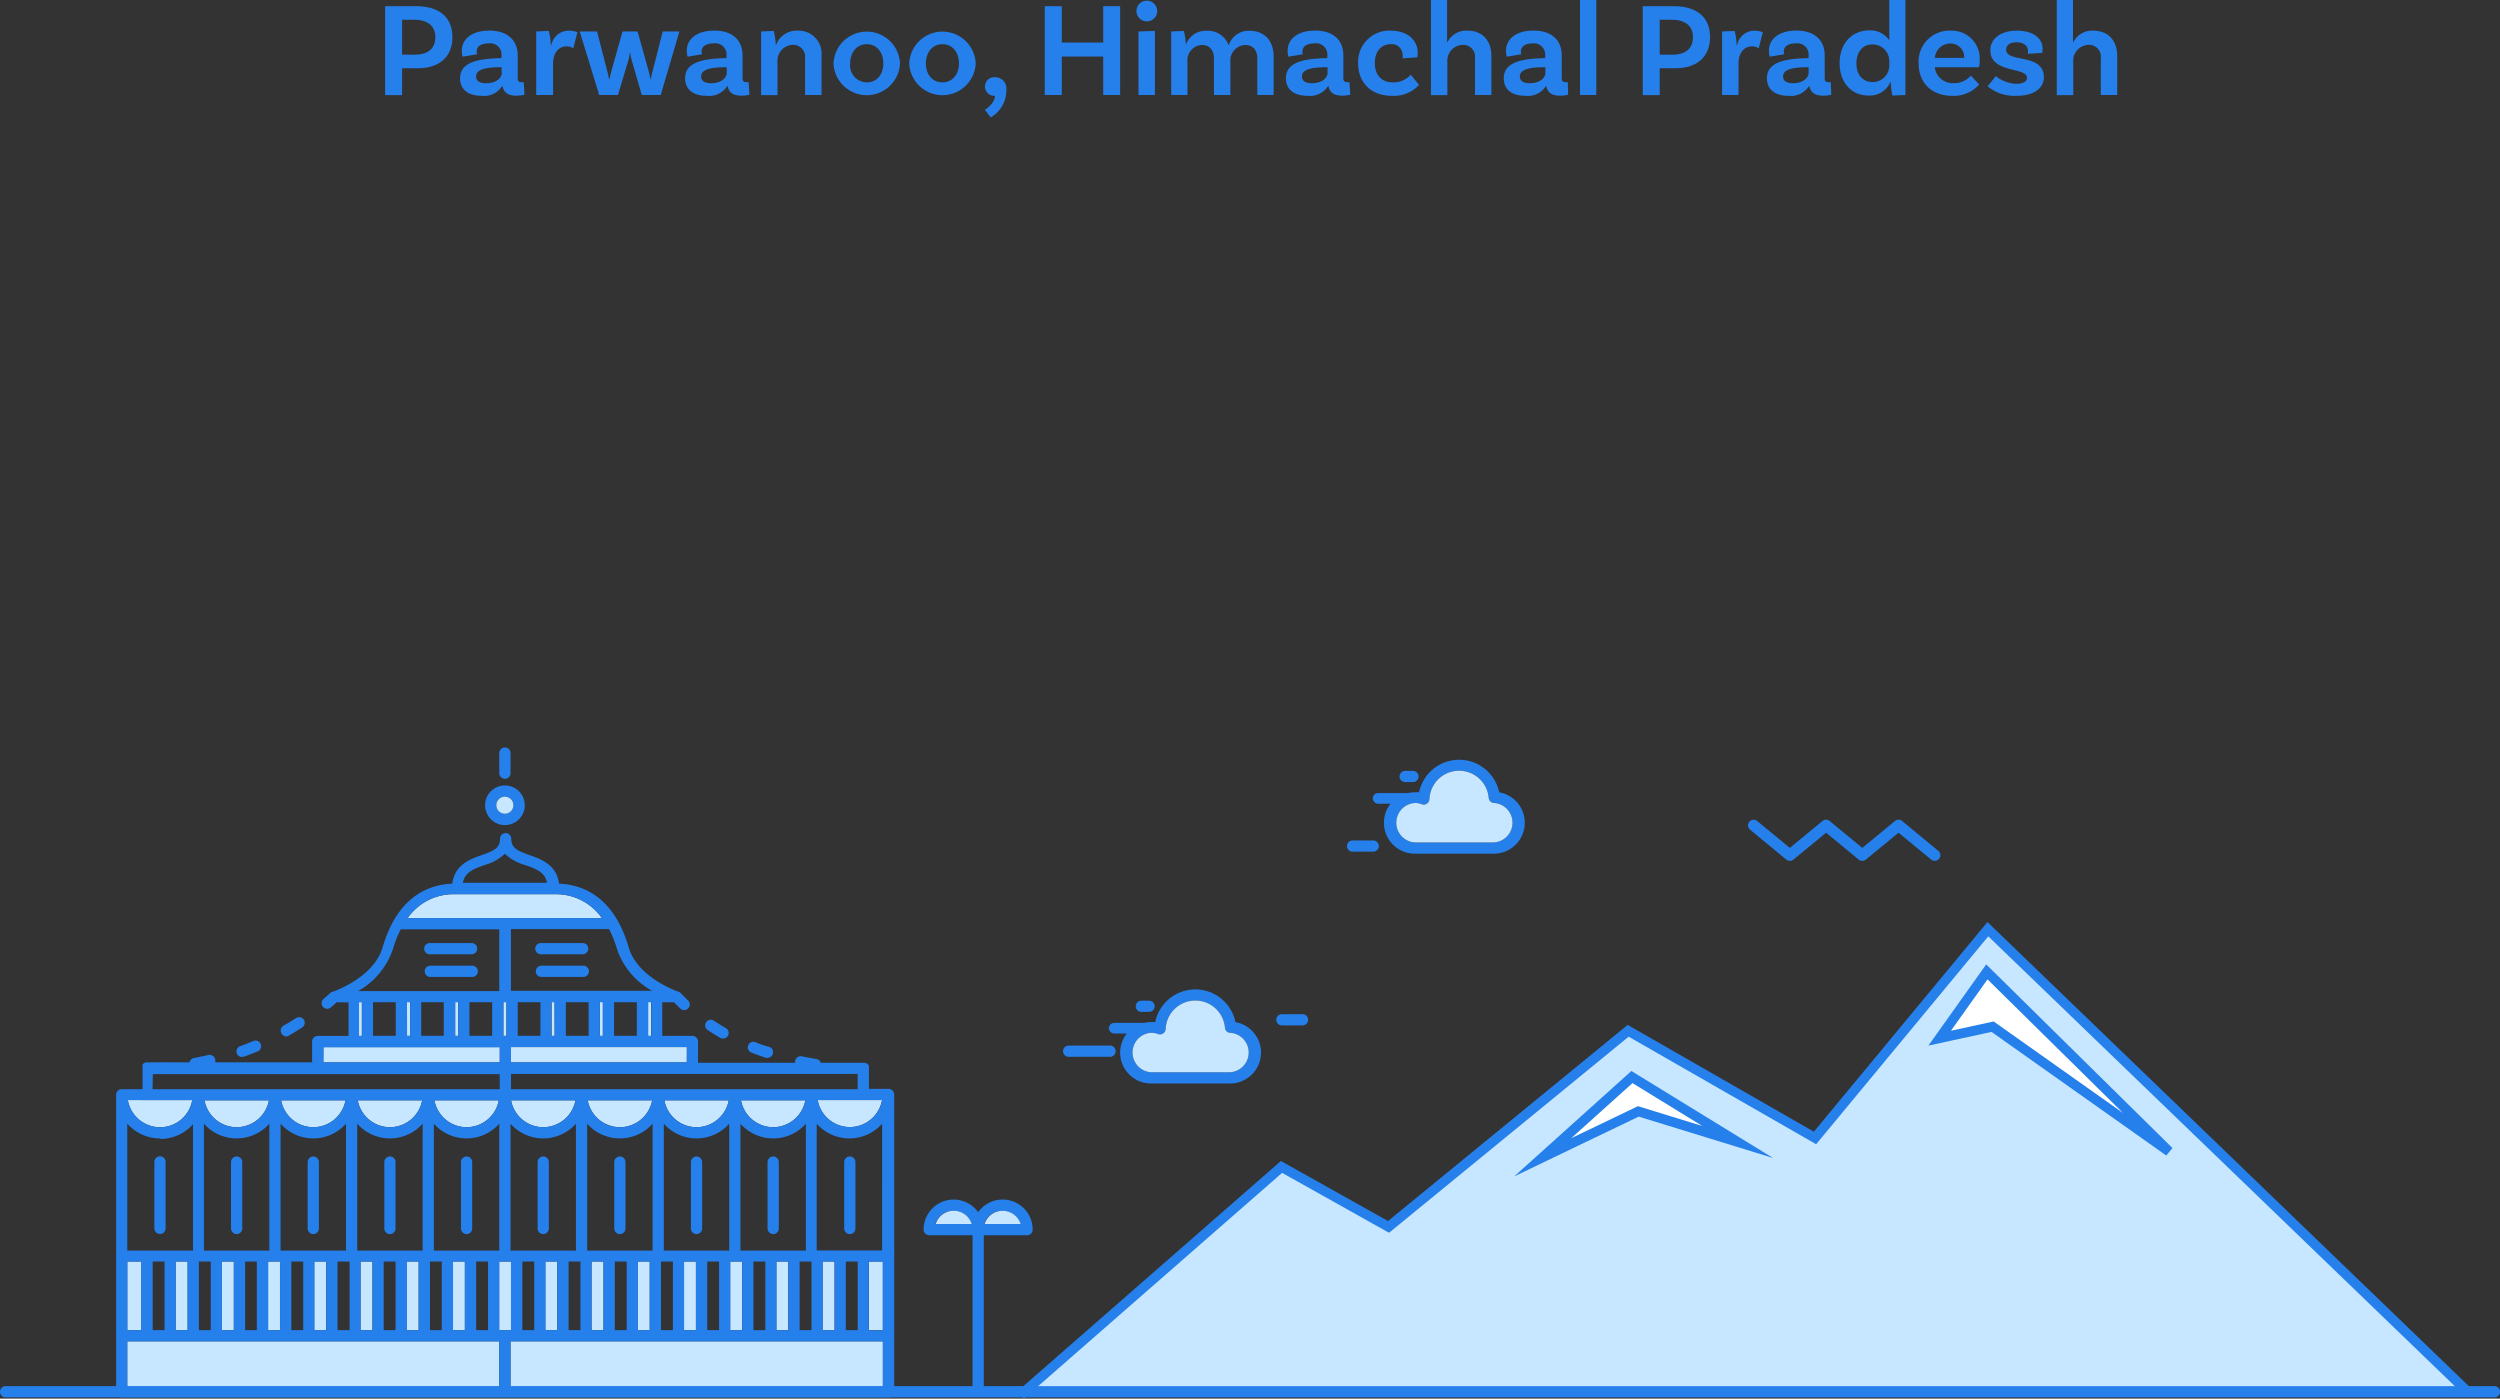 <?xml version="1.0" encoding="UTF-8"?>
<svg xmlns="http://www.w3.org/2000/svg" viewBox="0 0 371.83 208.02">
  <rect x="0" y="0" width="371.83" height="208.02" fill="#333333" stroke="none"/>
  <defs>
    <style>.cls-1{fill:#2680eb;}.cls-2,.cls-3{fill:#c7e6ff;}.cls-2,.cls-4{stroke:#2680eb;stroke-miterlimit:10;stroke-width:1.45px;}.cls-4{fill:#fff;}</style>
  </defs>
  <g id="Layer_2" data-name="Layer 2">
    <g id="Layer_1-2" data-name="Layer 1">
      <path class="cls-1" d="M67.29,5.53c0,3-2.06,4.62-5.1,4.62H59.8v4H57.28V.92h4.59C65.27.92,67.29,2.5,67.29,5.53Zm-2.54,0c0-1.61-1.08-2.59-3.12-2.59H59.8V8.13h1.93C63.65,8.13,64.75,7.21,64.75,5.53Z"></path>
      <path class="cls-1" d="M78,14.09a5.48,5.48,0,0,1-1.21.14c-1.22,0-1.9-.48-2.06-1.5a3.19,3.19,0,0,1-3.1,1.52c-2.06,0-3.2-1-3.2-2.6,0-2.26,2.3-2.92,6-3h.16V8.21a1.67,1.67,0,0,0-1.9-1.76c-1.16,0-1.8.46-1.8,1.24a1,1,0,0,0,.08.38l-2.16.36a3.23,3.23,0,0,1-.12-.88c0-1.78,1.54-3,4.08-3C75.52,4.56,77,6,77,8.27v3.32c0,.48.16.64.56.64a1.78,1.78,0,0,0,.35,0Zm-3.39-3.28V10h-.16c-2.56,0-3.64.44-3.64,1.38,0,.64.52,1,1.46,1C73.78,12.39,74.64,11.61,74.64,10.81Z"></path>
      <path class="cls-1" d="M85.88,4.8l-.62,2.39a1.67,1.67,0,0,0-1-.3c-1.06,0-2,.86-2,2.56v4.68H79.75V4.68l1.88-.08a10.88,10.88,0,0,1,.3,2.13H82a2.64,2.64,0,0,1,2.55-2.17A3.56,3.56,0,0,1,85.88,4.8Z"></path>
      <path class="cls-1" d="M101.05,4.68l-2.78,9.45H95.45L93.91,8.79a6.93,6.93,0,0,1-.18-.94h-.06c0,.2-.1.66-.16.94l-1.6,5.34H89.12l-2.9-9.45H88.8l1.52,5.91a11.91,11.91,0,0,1,.26,1.2h.06c.07-.32.16-.72.29-1.2l1.66-5.91h2.24l1.64,5.87c.12.48.24,1,.28,1.24h.06c0-.24.12-.72.26-1.24l1.5-5.87Z"></path>
      <path class="cls-1" d="M111.47,14.09a5.33,5.33,0,0,1-1.2.14c-1.22,0-1.9-.48-2.06-1.5a3.19,3.19,0,0,1-3.11,1.52c-2.06,0-3.2-1-3.2-2.6,0-2.26,2.3-2.92,6-3h.16V8.21a1.67,1.67,0,0,0-1.9-1.76c-1.17,0-1.81.46-1.81,1.24a1,1,0,0,0,.08.38l-2.16.36a3.23,3.23,0,0,1-.12-.88c0-1.78,1.54-3,4.09-3,2.7,0,4.2,1.41,4.2,3.71v3.32c0,.48.16.64.56.64a1.76,1.76,0,0,0,.34,0Zm-3.38-3.28V10h-.16c-2.56,0-3.65.44-3.65,1.38,0,.64.52,1,1.47,1C107.23,12.39,108.09,11.61,108.09,10.81Z"></path>
      <path class="cls-1" d="M122.19,8.33v5.8h-2.45V8.67a1.78,1.78,0,0,0-1.84-2,2.37,2.37,0,0,0-2.26,2.58v4.9H113.2V4.68l1.88-.08a10.18,10.18,0,0,1,.3,2.07h.06a3.23,3.23,0,0,1,3.16-2.11A3.43,3.43,0,0,1,122.19,8.33Z"></path>
      <path class="cls-1" d="M133.86,9.43a4.95,4.95,0,0,1-9.89,0,4.95,4.95,0,0,1,9.89,0Zm-2.48,0c0-1.68-1-2.86-2.46-2.86s-2.47,1.18-2.47,2.86a2.52,2.52,0,0,0,2.47,2.82C130.42,12.25,131.38,11.09,131.38,9.43Z"></path>
      <path class="cls-1" d="M145.12,9.43a4.95,4.95,0,0,1-9.89,0,4.95,4.95,0,0,1,9.89,0Zm-2.49,0c0-1.68-1-2.86-2.46-2.86s-2.46,1.18-2.46,2.86,1,2.82,2.46,2.82S142.63,11.09,142.63,9.43Z"></path>
      <path class="cls-1" d="M148,11.49a1.67,1.67,0,0,1,1.68,1.86,4.68,4.68,0,0,1-2.32,4.11l-.88-1.12s1.5-.92,1.5-2.09a1.38,1.38,0,0,1-1.48-1.36A1.36,1.36,0,0,1,148,11.49Z"></path>
      <path class="cls-1" d="M166.6.92V14.13h-2.52V8.41h-6.16v5.72h-2.53V.92h2.53V6.33h6.16V.92Z"></path>
      <path class="cls-1" d="M170.57,3.18a1.54,1.54,0,1,1,0-3.08,1.54,1.54,0,1,1,0,3.08Zm-1.24,1.5,2.44-.08v9.53h-2.44Z"></path>
      <path class="cls-1" d="M189.43,8.37v5.76H187V8.69c0-1.22-.62-2-1.82-2A2.31,2.31,0,0,0,183,9.23v4.9h-2.45V8.69c0-1.22-.62-2-1.82-2a2.29,2.29,0,0,0-2.12,2.54v4.9H174.2V4.68l1.88-.08a9.81,9.81,0,0,1,.3,2.07h0a3.1,3.1,0,0,1,3.06-2.09,3.29,3.29,0,0,1,3.31,2.17,3.11,3.11,0,0,1,3.1-2.17C188.15,4.58,189.43,6.17,189.43,8.37Z"></path>
      <path class="cls-1" d="M200.83,14.09a5.33,5.33,0,0,1-1.2.14c-1.22,0-1.9-.48-2.06-1.5a3.19,3.19,0,0,1-3.11,1.52c-2.06,0-3.2-1-3.2-2.6,0-2.26,2.3-2.92,6-3h.16V8.21a1.68,1.68,0,0,0-1.91-1.76c-1.16,0-1.8.46-1.8,1.24a1,1,0,0,0,.08.38l-2.16.36a3.23,3.23,0,0,1-.12-.88c0-1.78,1.54-3,4.09-3,2.7,0,4.2,1.41,4.2,3.71v3.32c0,.48.16.64.56.64a1.76,1.76,0,0,0,.34,0Zm-3.38-3.28V10h-.16c-2.57,0-3.65.44-3.65,1.38,0,.64.52,1,1.46,1C196.59,12.39,197.45,11.61,197.45,10.81Z"></path>
      <path class="cls-1" d="M210.86,7.87a3.23,3.23,0,0,1-.06.66l-2.18.14a1.89,1.89,0,0,0,0-.44,1.62,1.62,0,0,0-1.78-1.66c-1.42,0-2.36,1.12-2.36,2.8s.92,2.88,2.66,2.88a3.37,3.37,0,0,0,2.68-1.14l1.24,1.52A5.11,5.11,0,0,1,207,14.25c-3.1,0-5-2-5-4.8a4.65,4.65,0,0,1,4.86-4.89C209.36,4.56,210.86,6,210.86,7.87Z"></path>
      <path class="cls-1" d="M221.82,8.33v5.8h-2.44V8.67a1.77,1.77,0,0,0-1.84-2,2.37,2.37,0,0,0-2.27,2.58v4.9h-2.44V0h2.4V6.27h.06a3.11,3.11,0,0,1,3-1.71C220.58,4.56,221.82,6.15,221.82,8.33Z"></path>
      <path class="cls-1" d="M233.23,14.09a5.33,5.33,0,0,1-1.2.14c-1.22,0-1.9-.48-2.06-1.5a3.19,3.19,0,0,1-3.1,1.52c-2.07,0-3.21-1-3.21-2.6,0-2.26,2.31-2.92,6-3h.16V8.21A1.67,1.67,0,0,0,228,6.45c-1.16,0-1.8.46-1.8,1.24a1,1,0,0,0,.08.38l-2.17.36a3.23,3.23,0,0,1-.12-.88c0-1.78,1.55-3,4.09-3,2.7,0,4.2,1.41,4.2,3.71v3.32c0,.48.16.64.56.64a1.76,1.76,0,0,0,.34,0Zm-3.38-3.28V10h-.16c-2.56,0-3.64.44-3.64,1.38,0,.64.52,1,1.46,1C229,12.39,229.85,11.61,229.85,10.81Z"></path>
      <path class="cls-1" d="M235,0h2.42V14.13H235Z"></path>
      <path class="cls-1" d="M254.34,5.53c0,3-2.06,4.62-5.1,4.62h-2.39v4h-2.52V.92h4.59C252.32.92,254.34,2.5,254.34,5.53Zm-2.54,0c0-1.61-1.08-2.59-3.12-2.59h-1.83V8.13h1.93C250.7,8.13,251.8,7.21,251.8,5.53Z"></path>
      <path class="cls-1" d="M262.19,4.8l-.62,2.39a1.67,1.67,0,0,0-1-.3c-1.06,0-2,.86-2,2.56v4.68h-2.44V4.68L258,4.6a10.88,10.88,0,0,1,.3,2.13h.06a2.64,2.64,0,0,1,2.54-2.17A3.56,3.56,0,0,1,262.19,4.8Z"></path>
      <path class="cls-1" d="M272.37,14.09a5.33,5.33,0,0,1-1.2.14c-1.23,0-1.91-.48-2.07-1.5a3.19,3.19,0,0,1-3.1,1.52c-2.06,0-3.2-1-3.2-2.6,0-2.26,2.3-2.92,6-3H269V8.21a1.67,1.67,0,0,0-1.9-1.76c-1.16,0-1.8.46-1.8,1.24a1,1,0,0,0,.08.38l-2.16.36a3.23,3.23,0,0,1-.12-.88c0-1.78,1.54-3,4.08-3,2.7,0,4.21,1.41,4.21,3.71v3.32c0,.48.16.64.56.64a1.76,1.76,0,0,0,.34,0ZM269,10.81V10h-.16c-2.56,0-3.64.44-3.64,1.38,0,.64.52,1,1.46,1C268.12,12.39,269,11.61,269,10.81Z"></path>
      <path class="cls-1" d="M283.4,0V14.13l-1.94.08a10.87,10.87,0,0,1-.24-2h-.06a3.36,3.36,0,0,1-3.26,2c-2.59,0-4.29-2-4.29-4.82,0-3,1.9-4.87,4.41-4.87A3.41,3.41,0,0,1,281,6V0ZM281,9.69V9.13a2.48,2.48,0,0,0-2.52-2.52c-1.43,0-2.37,1.1-2.37,2.82s.94,2.78,2.45,2.78A2.47,2.47,0,0,0,281,9.69Z"></path>
      <path class="cls-1" d="M293.12,11.23l1.24,1.34a5,5,0,0,1-4,1.68c-3.14,0-5-2-5-4.82a4.59,4.59,0,0,1,4.78-4.87A4.15,4.15,0,0,1,294.44,9a4.23,4.23,0,0,1-.1,1h-6.57a2.65,2.65,0,0,0,2.84,2.36A3.11,3.11,0,0,0,293.12,11.23Zm-5.35-2.62h4.36a2,2,0,0,0-2-2.14A2.32,2.32,0,0,0,287.77,8.61Z"></path>
      <path class="cls-1" d="M301.63,7.63c0-.82-.66-1.34-1.7-1.34s-1.55.46-1.55,1.1c0,2,5.57.46,5.61,4.08,0,1.7-1.56,2.78-4.06,2.78a6.23,6.23,0,0,1-4.31-1.42l1.22-1.5a5.32,5.32,0,0,0,3,1.14c1.1,0,1.64-.36,1.64-.9,0-1.64-5.45-.62-5.45-4.08,0-1.76,1.56-2.93,3.95-2.93s3.82,1.13,3.82,2.67a2.39,2.39,0,0,1-.08.64L301.59,8A1.84,1.84,0,0,0,301.63,7.63Z"></path>
      <path class="cls-1" d="M314.9,8.33v5.8h-2.44V8.67a1.77,1.77,0,0,0-1.84-2,2.36,2.36,0,0,0-2.26,2.58v4.9h-2.45V0h2.41V6.27h.06a3.1,3.1,0,0,1,2.94-1.71C313.66,4.56,314.9,6.15,314.9,8.33Z"></path>
      <polyline class="cls-2" points="151.8 207.48 190.6 173.56 206.52 182.48 242.16 153.31 269.95 169.25 295.66 138.2 367.03 207.01"></polyline>
      <path class="cls-1" d="M265.68,127.85a.84.84,0,0,0,1.06,0l4.86-4,4.85,4a.84.84,0,0,0,1.06,0l4.86-4,4.86,4a.91.91,0,0,0,.54.19.84.84,0,0,0,.53-1.48l-5.39-4.45a.83.83,0,0,0-1.07,0l-4.86,4-4.85-4a.83.83,0,0,0-1.07,0l-4.85,4-4.86-4a.83.83,0,0,0-1.06,1.29Z"></path>
      <path class="cls-1" d="M158.87,157.18H165a.84.84,0,1,0,0-1.67h-6.14a.84.84,0,0,0,0,1.67Z"></path>
      <path class="cls-1" d="M193.73,150.84h-3.07a.84.84,0,0,0-.84.83.85.85,0,0,0,.84.84h3.07a.84.84,0,0,0,.83-.84A.83.83,0,0,0,193.73,150.84Z"></path>
      <path class="cls-1" d="M169.76,150.5h1.15a.83.83,0,0,0,.83-.83.84.84,0,0,0-.83-.84h-1.15a.85.85,0,0,0-.84.84A.84.84,0,0,0,169.76,150.5Z"></path>
      <path class="cls-1" d="M165.77,153.72h1.82a4.59,4.59,0,0,0,3.62,7.43h11.7a4.6,4.6,0,0,0,.84-9.13,6.09,6.09,0,0,0-11.93,0,4.08,4.08,0,0,0-.61,0,4.53,4.53,0,0,0-1,.11h-4.46a.83.83,0,0,0-.83.83A.84.84,0,0,0,165.77,153.72Zm6.47.08a.85.85,0,0,0,1.13-.75,4.42,4.42,0,0,1,8.82-.2.82.82,0,0,0,.8.76,2.94,2.94,0,0,1-.08,5.87h-11.7a2.94,2.94,0,0,1,0-5.87A2.84,2.84,0,0,1,172.24,153.8Z"></path>
      <path class="cls-3" d="M172.24,153.8a.85.85,0,0,0,1.13-.75,4.42,4.42,0,0,1,8.82-.2.82.82,0,0,0,.8.76,2.94,2.94,0,0,1-.08,5.87h-11.7a2.94,2.94,0,0,1,0-5.87A2.84,2.84,0,0,1,172.24,153.8Z"></path>
      <polygon class="cls-4" points="242.72 160.19 229.45 172.13 243.67 165.3 258.45 169.85 242.72 160.19"></polygon>
      <polygon class="cls-4" points="295.51 144.55 288.49 154.41 296.36 152.7 322.61 171.27 295.51 144.55"></polygon>
      <path class="cls-1" d="M204.24,125h-3.07a.84.84,0,0,0-.83.84.83.83,0,0,0,.83.83h3.07a.84.84,0,0,0,.84-.83A.85.85,0,0,0,204.24,125Z"></path>
      <path class="cls-1" d="M209,116.32h1.15a.84.84,0,0,0,.84-.83.85.85,0,0,0-.84-.84H209a.85.85,0,0,0-.84.84A.84.84,0,0,0,209,116.32Z"></path>
      <path class="cls-1" d="M205,119.54h1.82a4.59,4.59,0,0,0,3.62,7.43h11.7a4.6,4.6,0,0,0,.84-9.13,6.09,6.09,0,0,0-11.92,0,4.3,4.3,0,0,0-.62,0,4.6,4.6,0,0,0-1,.11H205a.83.83,0,0,0-.83.83A.84.84,0,0,0,205,119.54Zm6.47.08a.83.83,0,0,0,.75-.09.82.82,0,0,0,.38-.66,4.42,4.42,0,0,1,8.82-.2.83.83,0,0,0,.81.76,2.94,2.94,0,0,1-.09,5.87h-11.7a2.94,2.94,0,0,1,0-5.87A2.81,2.81,0,0,1,211.47,119.62Z"></path>
      <path class="cls-3" d="M211.47,119.62a.83.83,0,0,0,.75-.09.82.82,0,0,0,.38-.66,4.42,4.42,0,0,1,8.82-.2.83.83,0,0,0,.81.76,2.94,2.94,0,0,1-.09,5.87h-11.7a2.94,2.94,0,0,1,0-5.87A2.81,2.81,0,0,1,211.47,119.62Z"></path>
      <path class="cls-1" d="M371,207.84H.83A.83.83,0,0,1,0,207a.84.84,0,0,1,.83-.84H371a.85.85,0,0,1,.84.84A.84.84,0,0,1,371,207.84Z"></path>
      <rect class="cls-3" x="122.35" y="187.63" width="1.77" height="10.2"></rect>
      <rect class="cls-3" x="115.47" y="187.63" width="1.77" height="10.2"></rect>
      <polygon class="cls-3" points="108.6 197.83 108.6 187.63 109.3 187.63 109.3 187.63 110.37 187.63 110.37 197.83 108.6 197.83"></polygon>
      <rect class="cls-3" x="101.73" y="187.63" width="1.77" height="10.2"></rect>
      <rect class="cls-3" x="94.86" y="187.63" width="1.77" height="10.2"></rect>
      <rect class="cls-3" x="87.98" y="187.63" width="1.77" height="10.2"></rect>
      <rect class="cls-3" x="81.11" y="187.63" width="1.77" height="10.2"></rect>
      <polygon class="cls-3" points="74.24 197.83 74.24 187.63 75.1 187.63 75.1 187.63 76 187.63 76 197.83 74.24 197.83"></polygon>
      <rect class="cls-3" x="67.36" y="187.63" width="1.77" height="10.2"></rect>
      <rect class="cls-3" x="60.49" y="187.63" width="1.77" height="10.2"></rect>
      <rect class="cls-3" x="53.62" y="187.63" width="1.77" height="10.2"></rect>
      <rect class="cls-3" x="46.74" y="187.63" width="1.77" height="10.2"></rect>
      <polygon class="cls-3" points="39.87 197.83 39.87 187.63 40.9 187.63 40.9 187.63 41.64 187.63 41.64 197.83 39.87 197.83"></polygon>
      <rect class="cls-3" x="33" y="187.63" width="1.77" height="10.2"></rect>
      <rect class="cls-3" x="26.13" y="187.63" width="1.77" height="10.2"></rect>
      <rect class="cls-3" x="18.93" y="187.63" width="2.09" height="10.2"></rect>
      <path class="cls-3" d="M21.86,163.62h6.73a4.86,4.86,0,0,1-9.58,0Z"></path>
      <path class="cls-3" d="M131.18,163.62a4.86,4.86,0,0,1-9.57,0h9.57Z"></path>
      <path class="cls-3" d="M115,167.65a4.88,4.88,0,0,1-4.79-4h9.57A4.87,4.87,0,0,1,115,167.65Z"></path>
      <path class="cls-3" d="M103.6,167.65a4.88,4.88,0,0,1-4.79-4h9.58A4.88,4.88,0,0,1,103.6,167.65Z"></path>
      <path class="cls-3" d="M92.2,167.65a4.88,4.88,0,0,1-4.79-4H97A4.88,4.88,0,0,1,92.2,167.65Z"></path>
      <path class="cls-3" d="M80.8,167.65a4.88,4.88,0,0,1-4.79-4h9.58A4.88,4.88,0,0,1,80.8,167.65Z"></path>
      <path class="cls-3" d="M69.4,167.65a4.88,4.88,0,0,1-4.79-4h9.58A4.88,4.88,0,0,1,69.4,167.65Z"></path>
      <path class="cls-3" d="M58,167.65a4.88,4.88,0,0,1-4.79-4h9.58A4.88,4.88,0,0,1,58,167.65Z"></path>
      <path class="cls-3" d="M46.6,167.65a4.88,4.88,0,0,1-4.79-4h9.58A4.88,4.88,0,0,1,46.6,167.65Z"></path>
      <path class="cls-3" d="M35.2,167.65a4.88,4.88,0,0,1-4.79-4H40A4.88,4.88,0,0,1,35.2,167.65Z"></path>
      <rect class="cls-3" x="129.22" y="187.63" width="2.09" height="10.2"></rect>
      <polygon class="cls-3" points="102.15 158.01 76 158.01 76 155.74 76.16 155.74 81.21 155.74 83.33 155.74 88.38 155.74 90.5 155.74 95.55 155.74 97.67 155.74 102.15 155.74 102.15 158.01"></polygon>
      <rect class="cls-3" x="60.53" y="149.04" width="0.45" height="5.03"></rect>
      <rect class="cls-3" x="67.7" y="149.04" width="0.45" height="5.03"></rect>
      <rect class="cls-3" x="89.21" y="149.04" width="0.45" height="5.03"></rect>
      <rect class="cls-3" x="82.04" y="149.04" width="0.45" height="5.03"></rect>
      <rect class="cls-3" x="74.87" y="149.04" width="0.45" height="5.03"></rect>
      <rect class="cls-3" x="96.38" y="149.04" width="0.45" height="5.03"></rect>
      <path class="cls-3" d="M67.68,133H74.9l.2,0,.19,0h7.23a8.32,8.32,0,0,1,7,3.55H60.63A8.3,8.3,0,0,1,67.68,133Z"></path>
      <rect class="cls-3" x="53.36" y="149.04" width="0.45" height="5.03"></rect>
      <polygon class="cls-3" points="48.09 155.74 52.53 155.74 54.65 155.74 59.7 155.74 61.82 155.74 66.87 155.74 68.99 155.74 74.04 155.74 74.33 155.74 74.33 158.01 48.09 158.01 48.09 155.74"></polygon>
      <rect class="cls-3" x="18.93" y="199.5" width="55.33" height="6.68"></rect>
      <rect class="cls-3" x="75.93" y="199.5" width="55.38" height="6.68"></rect>
      <path class="cls-1" d="M133,162.78a.84.84,0,0,0-.84-.83h-2.92v-3.13h0s0,0,0-.06a.38.38,0,0,0,0-.1.14.14,0,0,1,0-.06l0-.09a.56.56,0,0,0-.05-.08l0,0-.09-.12h0a.82.82,0,0,0-.56-.24h-1.19l-1,0a.86.86,0,0,0-.28,0h-4a.81.81,0,0,0-.65-.56c-.72-.12-1.45-.25-2.15-.4a.84.84,0,0,0-1,.65,1.08,1.08,0,0,0,0,.31H103.82V154.9a.84.84,0,0,0-.84-.83H98.5v-5h1.75c.3.31.6.62.92.92a.83.83,0,0,0,1.18,0,.84.84,0,0,0,0-1.18c-.38-.36-.76-.74-1.12-1.12l0,0a.83.83,0,0,0-.15-.11l-.11-.06,0,0c-.06,0-6.14-2.07-7.46-6.6-2.18-7.49-6.73-9.34-10.36-9.49-.37-2.82-2.66-3.64-4.38-4.25s-2.73-1-2.73-2.44a.84.84,0,0,0-.83-.84h0a.85.85,0,0,0-.84.84c0,1.41-.93,1.81-2.72,2.44s-4,1.43-4.39,4.25c-3.63.15-8.17,2-10.36,9.49-1.31,4.52-7.39,6.58-7.45,6.6h0l-.08,0a.86.86,0,0,0-.19.11l0,0c-.35.32-.7.64-1.06.94a.84.84,0,0,0,.54,1.47.87.87,0,0,0,.55-.2l.86-.76h1.77v5H47.26a.84.84,0,0,0-.84.83V158H32a.9.9,0,0,0,0-.46.85.85,0,0,0-1-.63c-.71.17-1.43.32-2.14.45a.83.83,0,0,0-.67.64H24.36a.72.72,0,0,0-.33,0c-.45,0-.82,0-1.14,0H21.82a.82.82,0,0,0-.55.24l0,0-.07.08a.25.25,0,0,1,0,.07l0,.07a.3.3,0,0,0,0,.1.17.17,0,0,1,0,.05s0,.07,0,.11,0,0,0,.05h0V162H18.1a.83.83,0,0,0-.83.83V207a.83.83,0,0,0,.83.83h114A.84.84,0,0,0,133,207V186.8a.75.75,0,0,0,0-.26V163A.75.75,0,0,0,133,162.78Zm-7.2,35.05v-10.2h1.77v10.2Zm-3.43,0v-10.2h1.77v10.2Zm-3.44,0v-10.2h1.77v10.2Zm-3.44,0v-10.2h1.77v10.2Zm-3.43,0v-10.2h1.77v10.2Zm-3.44,0v-10.2h1.77v10.2Zm-3.43,0v-10.2h1.76v10.2Zm-3.44,0v-10.2h1.77v10.2Zm-3.44,0v-10.2h1.77v10.2Zm-3.43,0v-10.2h1.76v10.2Zm-3.44,0v-10.2h1.77v10.2Zm-3.44,0v-10.2h1.77v10.2Zm-3.43,0v-10.2h1.76v10.2Zm-3.44,0v-10.2h1.77v10.2Zm-3.44,0v-10.2h1.77v10.2Zm-3.43,0v-10.2H76v10.2Zm-3.44,0v-10.2h1.77v10.2Zm-3.44,0v-10.2h1.77v10.2Zm-3.43,0v-10.2H65.7v10.2Zm-3.44,0v-10.2h1.77v10.2Zm-3.44,0v-10.2h1.77v10.2Zm-3.43,0v-10.2h1.77v10.2Zm-3.44,0v-10.2H52v10.2Zm-3.44,0v-10.2h1.77v10.2Zm-3.43,0v-10.2h1.77v10.2Zm-3.44,0v-10.2h1.77v10.2Zm-3.43,0v-10.2H38.2v10.2Zm-3.44,0v-10.2h1.77v10.2Zm-3.44,0v-10.2h1.77v10.2Zm-3.43,0v-10.2h1.76v10.2Zm-3.44,0v-10.2h1.77v10.2Zm-3.76,0v-10.2H21v10.2Zm2.93-34.21h6.73a4.86,4.86,0,0,1-9.58,0Zm109.32,0a4.86,4.86,0,0,1-9.57,0h9.57ZM110.13,186V167.13a6.5,6.5,0,0,0,9.73,0V186Zm-11.4,0V167.13a6.5,6.5,0,0,0,9.73,0V186Zm-11.4,0V167.13a6.5,6.5,0,0,0,9.73,0V186Zm-11.4,0V167.13a6.5,6.5,0,0,0,9.73,0V186Zm-11.4,0V167.13a6.5,6.5,0,0,0,9.73,0V186Zm-11.4,0V167.13a6.5,6.5,0,0,0,9.73,0V186Zm-11.4,0V167.13a6.5,6.5,0,0,0,9.73,0V186Zm-11.4,0V167.13a6.5,6.5,0,0,0,9.73,0V186ZM115,167.65a4.88,4.88,0,0,1-4.79-4h9.57A4.87,4.87,0,0,1,115,167.65Zm-11.4,0a4.88,4.88,0,0,1-4.79-4h9.58A4.88,4.88,0,0,1,103.6,167.65Zm-11.4,0a4.88,4.88,0,0,1-4.79-4H97A4.88,4.88,0,0,1,92.2,167.65Zm-11.4,0a4.88,4.88,0,0,1-4.79-4h9.58A4.88,4.88,0,0,1,80.8,167.65Zm-11.4,0a4.88,4.88,0,0,1-4.79-4h9.58A4.88,4.88,0,0,1,69.4,167.65Zm-11.4,0a4.88,4.88,0,0,1-4.79-4h9.58A4.88,4.88,0,0,1,58,167.65Zm-11.4,0a4.88,4.88,0,0,1-4.79-4h9.58A4.88,4.88,0,0,1,46.6,167.65Zm-11.4,0a4.88,4.88,0,0,1-4.79-4H40A4.88,4.88,0,0,1,35.2,167.65Zm94,20h2.09v10.2h-2.09Zm2-1.67h-9.73V167.13a6.5,6.5,0,0,0,9.73,0ZM120.7,162H76v-2.27h51.56V162ZM102.15,158H76v-2.28h26.16Zm-32.33-3.94v-5H73.2v5Zm-7.17,0v-5H66v5Zm-7.17,0v-5h3.38v5Zm5.05-5H61v5h-.45Zm7.17,0h.45v5H67.7Zm12.68,0v5H77v-5Zm7.17,0v5H84.16v-5Zm7.17,0v5H91.33v-5Zm-5.06,5h-.45v-5h.45Zm-7.17,0H82v-5h.45Zm-7.62-5h.45v5h-.45Zm22,5h-.45v-5h.45Zm.12-6.7h-21v-9.18H90.59a17.5,17.5,0,0,1,1.21,3.08A11.23,11.23,0,0,0,97,147.37ZM72.09,128.65a7.12,7.12,0,0,0,3-1.67,7,7,0,0,0,3,1.67c1.78.62,3,1.13,3.26,2.65H75.29a.58.58,0,0,0-.19,0,.69.69,0,0,0-.2,0H68.84C69.14,129.78,70.32,129.27,72.09,128.65ZM67.68,133H74.9l.2,0,.19,0h7.23a8.32,8.32,0,0,1,7,3.55H60.63A8.3,8.3,0,0,1,67.68,133Zm-9.28,8.3a17.5,17.5,0,0,1,1.2-3.08H74.26v9.18h-21A11.27,11.27,0,0,0,58.4,141.27Zm-5,7.77h.45v5h-.45Zm-5.27,6.69H74.33V158H48.09Zm-25.4,4H74.33V162H22.69Zm1.11,9.64a6.53,6.53,0,0,0,4.87-2.19V186H18.93V167.13A6.53,6.53,0,0,0,23.8,169.32ZM18.93,199.5H74.26v6.67H18.93Zm112.38,6.67H75.93V199.5h55.38Z"></path>
      <path class="cls-1" d="M23.8,183.53a.84.84,0,0,0,.83-.84v-9.87a.84.84,0,0,0-.83-.84.85.85,0,0,0-.84.84v9.87A.85.85,0,0,0,23.8,183.53Z"></path>
      <path class="cls-1" d="M35.2,172a.85.85,0,0,0-.84.84v9.87a.85.85,0,0,0,.84.84.84.84,0,0,0,.83-.84v-9.87A.84.84,0,0,0,35.2,172Z"></path>
      <path class="cls-1" d="M46.6,172a.85.85,0,0,0-.84.84v9.87a.85.85,0,0,0,.84.84.84.84,0,0,0,.83-.84v-9.87A.84.84,0,0,0,46.6,172Z"></path>
      <path class="cls-1" d="M58,172a.85.85,0,0,0-.84.84v9.87a.85.85,0,0,0,.84.84.84.84,0,0,0,.83-.84v-9.87A.84.84,0,0,0,58,172Z"></path>
      <path class="cls-1" d="M69.4,172a.85.85,0,0,0-.84.84v9.87a.85.85,0,0,0,.84.84.84.84,0,0,0,.83-.84v-9.87A.84.84,0,0,0,69.4,172Z"></path>
      <path class="cls-1" d="M80.8,172a.85.85,0,0,0-.84.84v9.87a.85.85,0,0,0,.84.84.84.84,0,0,0,.83-.84v-9.87A.84.84,0,0,0,80.8,172Z"></path>
      <path class="cls-1" d="M92.2,172a.85.85,0,0,0-.84.84v9.87a.85.85,0,0,0,.84.84.84.84,0,0,0,.83-.84v-9.87A.84.84,0,0,0,92.2,172Z"></path>
      <path class="cls-1" d="M103.6,172a.85.85,0,0,0-.84.84v9.87a.85.85,0,0,0,.84.84.84.84,0,0,0,.83-.84v-9.87A.84.84,0,0,0,103.6,172Z"></path>
      <path class="cls-1" d="M115,172a.85.85,0,0,0-.84.84v9.87a.85.85,0,0,0,.84.84.84.84,0,0,0,.83-.84v-9.87A.84.84,0,0,0,115,172Z"></path>
      <path class="cls-1" d="M126.4,172a.85.85,0,0,0-.84.84v9.87a.85.85,0,0,0,.84.84.84.84,0,0,0,.83-.84v-9.87A.84.84,0,0,0,126.4,172Z"></path>
      <path class="cls-1" d="M36,157.16a.92.92,0,0,0,.28,0c.71-.25,1.42-.53,2.12-.82a.84.84,0,0,0-.65-1.54c-.66.28-1.35.55-2,.79a.83.83,0,0,0,.28,1.62Z"></path>
      <path class="cls-1" d="M42.61,154.15A.77.77,0,0,0,43,154c.66-.38,1.31-.77,1.94-1.18a.84.84,0,0,0,.25-1.16.85.85,0,0,0-1.16-.24c-.6.39-1.23.77-1.86,1.13a.84.84,0,0,0-.31,1.14A.85.85,0,0,0,42.61,154.15Z"></path>
      <path class="cls-1" d="M72.15,119.76a2.95,2.95,0,1,0,2.95-2.94A2.95,2.95,0,0,0,72.15,119.76Zm2.95-1.27a1.27,1.27,0,1,1-1.28,1.27A1.27,1.27,0,0,1,75.1,118.49Z"></path>
      <path class="cls-1" d="M75.93,115v-3a.83.83,0,0,0-.83-.83.84.84,0,0,0-.84.83v3a.84.84,0,0,0,.84.83A.83.83,0,0,0,75.93,115Z"></path>
      <path class="cls-1" d="M106.12,151.77a.84.84,0,0,0-.93,1.39c.63.42,1.28.83,1.94,1.2a.8.8,0,0,0,.42.11.82.82,0,0,0,.72-.42.84.84,0,0,0-.31-1.14C107.34,152.55,106.71,152.17,106.12,151.77Z"></path>
      <path class="cls-1" d="M112.37,155a.83.83,0,1,0-.62,1.55c.69.27,1.41.53,2.14.78a1.09,1.09,0,0,0,.26,0,.83.83,0,0,0,.79-.57.84.84,0,0,0-.53-1.06C113.72,155.54,113,155.29,112.37,155Z"></path>
      <path class="cls-1" d="M86.66,140.26H80.44a.83.83,0,0,0-.83.83.84.84,0,0,0,.83.84h6.22a.85.85,0,0,0,.84-.84A.84.84,0,0,0,86.66,140.26Z"></path>
      <path class="cls-1" d="M86.66,143.63H80.44a.84.84,0,0,0,0,1.67h6.22a.84.84,0,1,0,0-1.67Z"></path>
      <path class="cls-1" d="M63.92,141.93h6.22a.85.85,0,0,0,.84-.84.84.84,0,0,0-.84-.83H63.92a.83.83,0,0,0-.83.83A.84.84,0,0,0,63.92,141.93Z"></path>
      <path class="cls-1" d="M63.92,145.3h6.22a.84.84,0,1,0,0-1.67H63.92a.84.84,0,0,0,0,1.67Z"></path>
      <path class="cls-3" d="M75.1,118.49a1.27,1.27,0,1,1-1.28,1.27A1.27,1.27,0,0,1,75.1,118.49Z"></path>
      <path class="cls-1" d="M149.12,178.41a4.48,4.48,0,0,0-3.64,1.88,4.47,4.47,0,0,0-8.11,2.59.85.85,0,0,0,.84.84h6.44v23.16a.83.83,0,0,0,.83.84.84.84,0,0,0,.84-.84V183.72h6.44a.84.84,0,0,0,.83-.84A4.47,4.47,0,0,0,149.12,178.41Zm-10,3.64a2.8,2.8,0,0,1,5.35,0Zm7.27,0a2.81,2.81,0,0,1,5.36,0Z"></path>
      <path class="cls-3" d="M139.17,182.05a2.8,2.8,0,0,1,5.35,0Z"></path>
      <path class="cls-3" d="M146.44,182.05a2.81,2.81,0,0,1,5.36,0Z"></path>
    </g>
  </g>
</svg>
